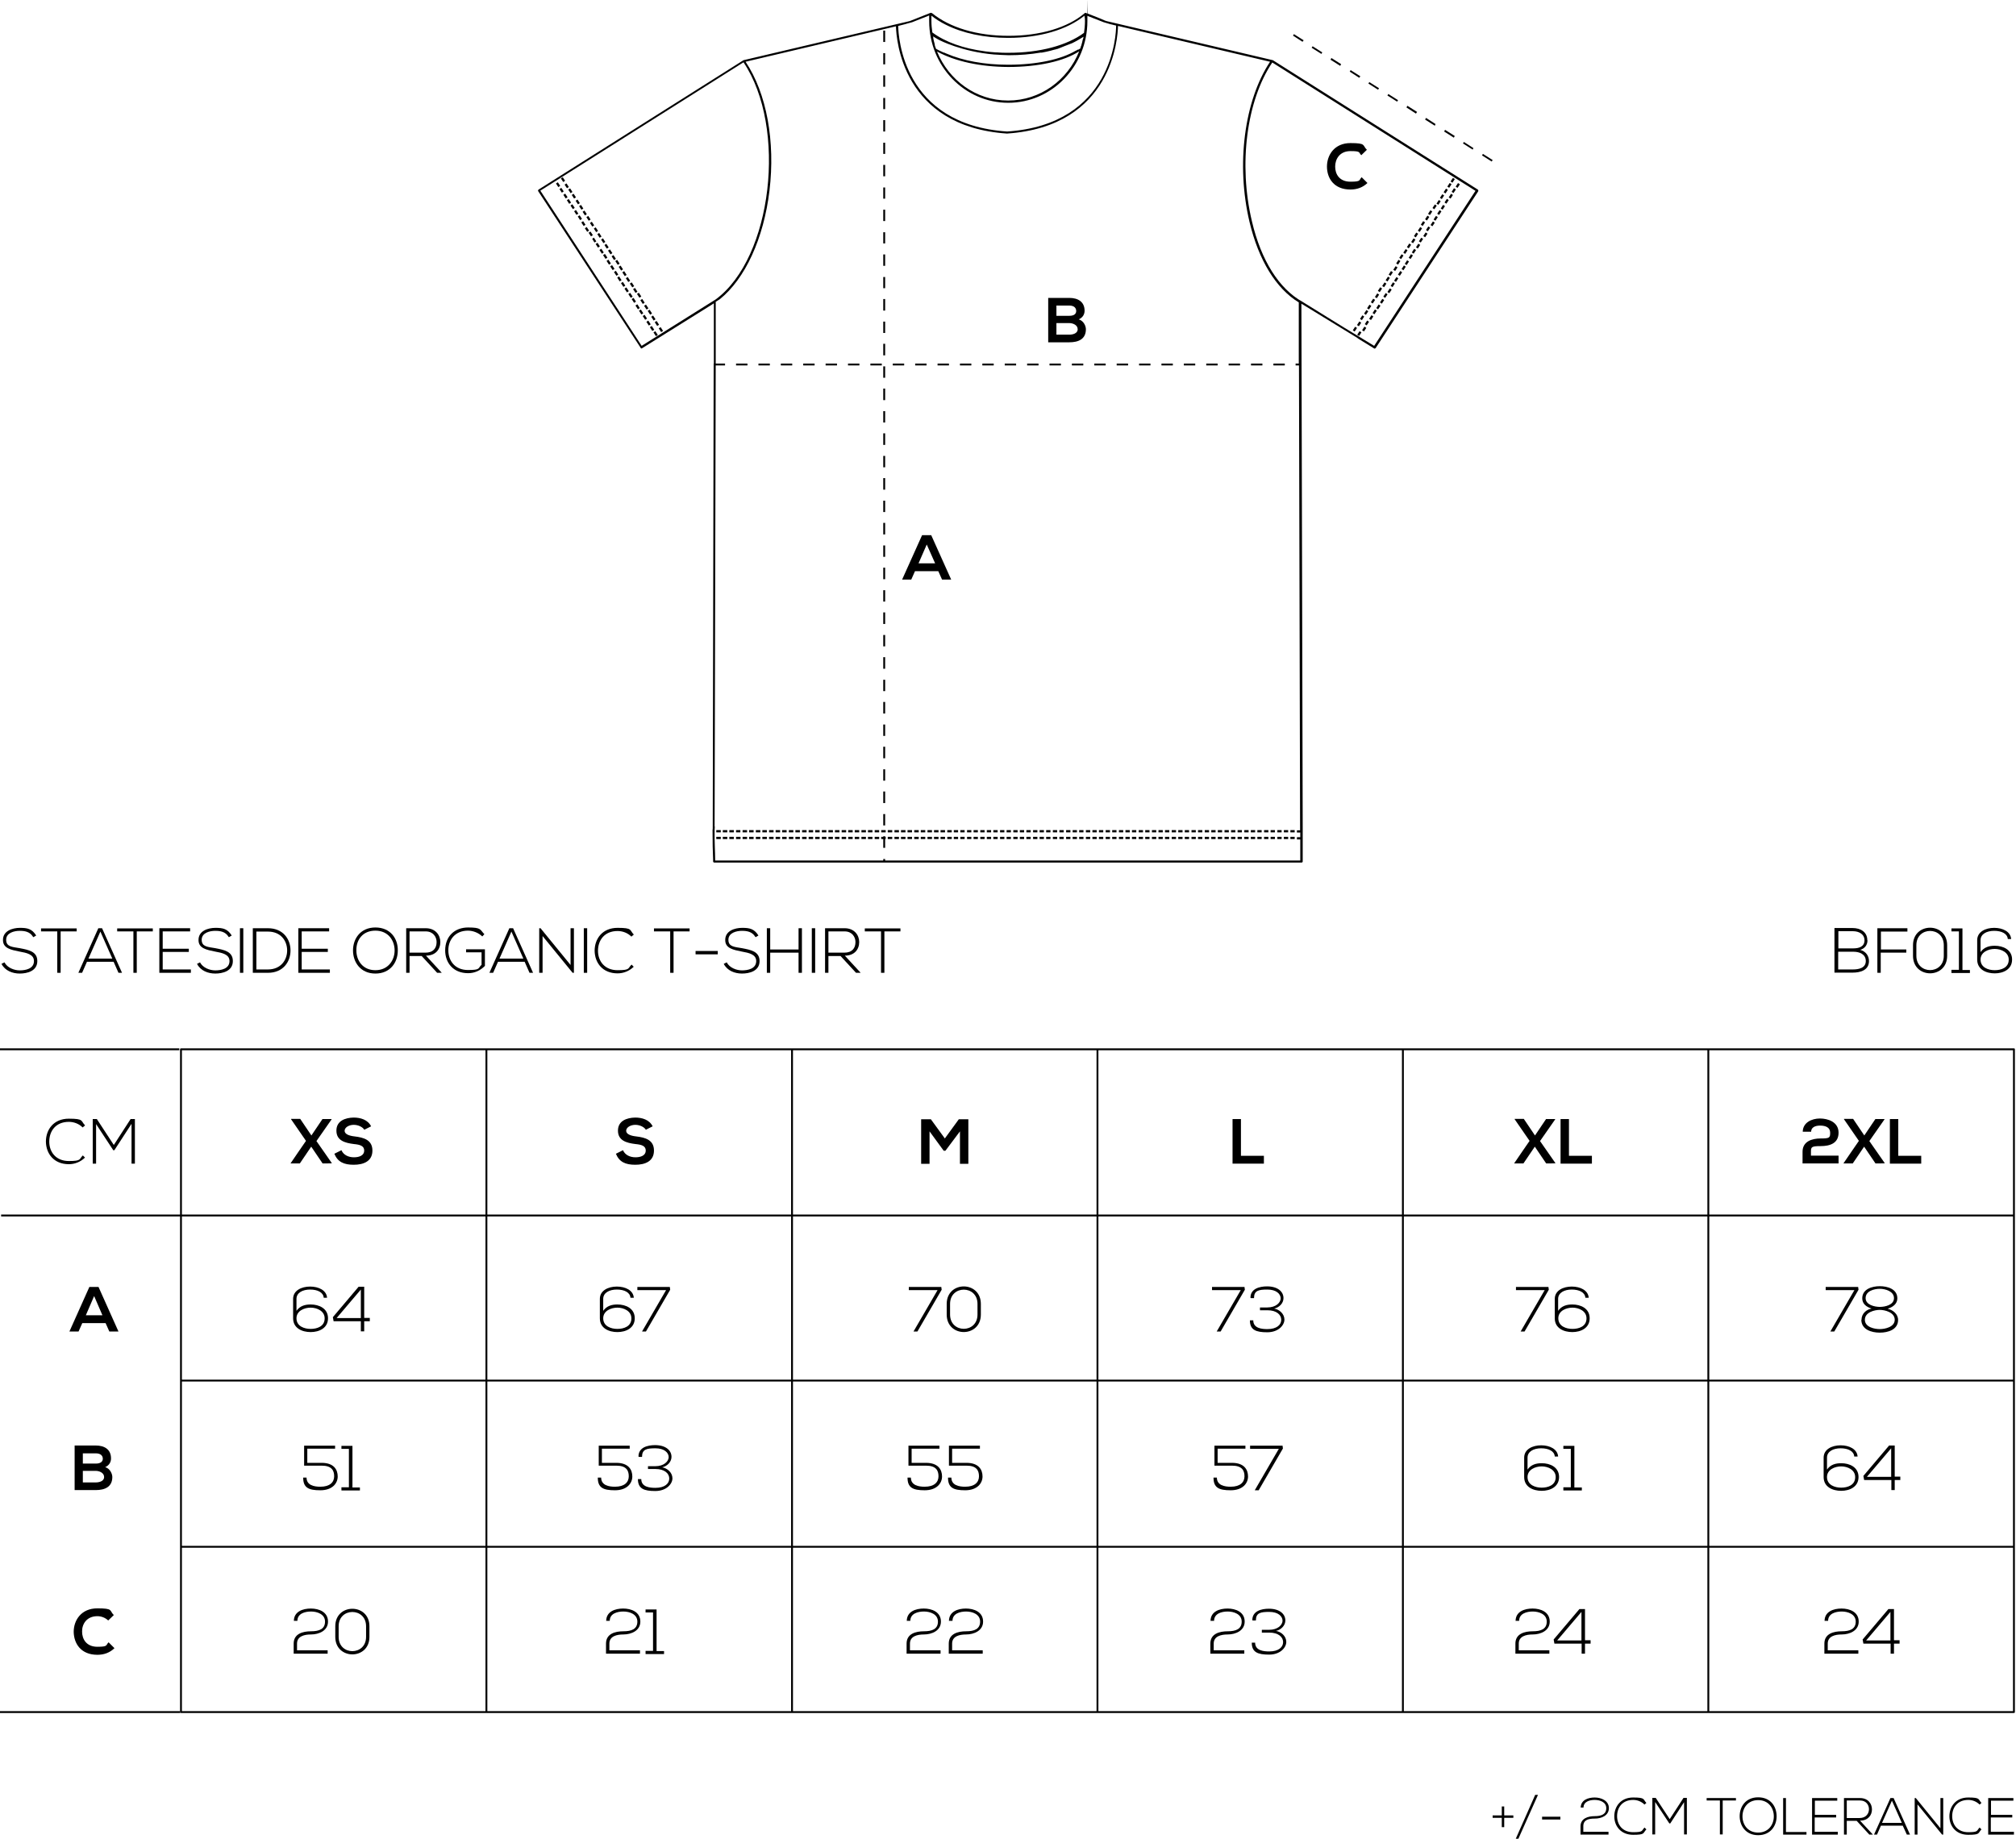 <svg viewBox="0 0 1080.5 985.7" version="1.1" xmlns="http://www.w3.org/2000/svg" id="Layer_1">
  
  <path d="M483.5,310.7h4.9l2-4.5h12.5l2,4.5h4.9l-10.7-23.8h-4.9l-10.7,23.8h0ZM501.2,302h-8.9l4.4-10.1,4.5,10.1Z"></path>
  <path d="M582,176.5c0-1.5-1-4.4-3.8-5.3,2.2-1,3.1-2.8,3.1-4.6,0-4.8-3.5-6.9-8.2-6.9h-11.3v23.8h11.3c4.9,0,8.9-1.7,8.9-7ZM566.2,163.8h6.9c2.8,0,3.7,1.5,3.7,2.9s-.9,2.6-3.7,2.6h-6.9v-5.5ZM566.2,173.2h6.9c1.9,0,4.5,1,4.5,3.3s-2.7,2.9-4.5,2.9h-6.9v-6.2Z"></path>
  <path d="M343.3,186.5c.2.3.5.4.8.2l37.6-23.5.9-.6v32.3h-.1v1h0l-.5,247.8c0,.4,0,.9-.1,1.3,0,6.1.1,12,.3,15.6v1.2c0,.3.3.6.6.6h314.8c.3,0,.6-.2.6-.6v-18.6l-.7-280.4,2.8,1.7,27.1,16.6.8.6,8.3,5.1c.3.2.6,0,.8-.2l55-84.1v-.4c0-.3-.2-.4-.3-.5h0l-109.9-69.4h-.2l-88.9-20.9-1.1-.4-2.3-1-.5-.2-6.3-2.5c0-13.9,0-3.9-.2,0l-.7-.3h-.3l-.3.2c-9,7.7-23.8,12.1-40.6,12.1h-.2c-16.9,0-31.4-4.4-40.9-12.1l-.4-.2h-.5l-11.1,4.4-88.8,20.9h-.2l-109.9,69.4c-.1,0-.2.2-.3.4s0,.3,0,.4l55,84.1h0ZM681.9,33.5l108.9,68.8-54.3,83.1h0l-11-6.7-1-.6c0,.1-26.4-16.3-26.4-16.3-12.5-6.9-22.2-22.2-27.1-43.1-7.3-30.6-2.9-64.7,10.9-85.2h0ZM582.4,8.4h0ZM499.2,8.4c2.3,1.8,4.9,3.5,7.8,4.9,9,4.5,20.5,7,33.2,7h.2c16.7,0,31.5-4.3,40.8-11.9.2.8.3,1.7.3,2.8,0,2.2-.2,4.3-.5,6.4-9.1,6.8-23.8,10.7-40.4,10.7h-.3c-2,0-4,0-5.9-.2h-.6c-1.8-.1-3.6-.3-5.3-.5-.2,0-.5-.1-.7-.1-11.4-1.5-21.1-4.9-28.1-10.1-.3-2-.5-4.1-.5-6.2v-2.8h0ZM577.7,26.6h0c-.3,0-.5.3-.8.5h-.2c-8,4.8-21.1,7.6-36.2,7.6h-.3c-12.5,0-24-2.1-33-6-.4-.2-.8-.3-1.1-.5h-.2c-.2,0-.4-.2-.5-.2-1.9-.8-2.9-1.4-2.9-1.4-.3-.1-.5-.3-.8-.4-.2-.4-.3-.9-.5-1.3,0-.2-.2-.5-.2-.7v-.4c-.3-1.1-.6-2.2-.8-3.3v-.7c-.1,0-.1-.3-.1-.3.9.6,1.8,1.1,2.8,1.7.2,0,.4.2.6.3,0,0,11.9,6.2,29.1,7.7,2.6.2,5.3.3,8,.4,6.1,0,11.8-.5,17.1-1.4h.7c1.6-.3,3.1-.6,4.6-1,.8-.2,1.5-.4,2.2-.6.4,0,.8-.2,1.1-.3.5,0,.9-.3,1.3-.4.6-.2,4.6-1.9,6.6-2.6.2,0,.5-.2.7-.3.3-.2.7-.3,1-.5.7-.4,1.4-.7,2-1.1,1-.6,1.9-1.1,2.8-1.7,0,.6-.2,1.1-.4,1.6-.2.9-.4,1.9-.7,2.8,0,.3-.2.5-.3.8l-.3,1.1-1.2.7h0ZM578.4,27.5c-6.2,15.5-20.9,26.4-38.1,26.4s-31.8-10.9-38.1-26.3c9.7,5.3,23.1,8.2,38,8.3h.3c15.9,0,29.9-3.1,37.9-8.4h0ZM485.6,12.8l3.3-.9,9.1-3.6v3c0,24.2,19,43.8,42.4,43.8s42.4-19.7,42.4-43.8,0-1.9,0-2.8l8.7,3.4,3.4,1,3.3.8c0,4.4-1.6,53-58.4,56.8-56-3.7-58.3-51-58.4-56.6l4.3-1.1h-.1ZM480.2,14.1c.2,6.9,3.3,53.7,59.5,57.5,56.7-3.8,59.4-51.6,59.5-57.7l81.5,19.2c-13.8,20.8-18.3,55.1-11,85.9,4.9,20.5,14.2,35.7,26.4,43.1v32.8h-1.7v1h1.8l.6,247.3v1.9h-1.7v1.2h1.8v2.5h-1.8v1.2h1.8v11.3h-222.5v-.8h-1v.8h-90.1v-.7c0-3.5-.4-9.5-.3-15.5,0-.7.1-1.4.1-2h-.1l.6-247.2h5v-1h-5v-33.1l2.2-1.4c13.6-11,23.5-32.5,26.6-58.1,3.2-26.5-1.5-52.3-12.8-69.2l80.6-19h0ZM398.5,33.4c23.5,35,15.4,104.8-14.9,127.1l-39.7,24.9-54.3-83.2s108.9-68.8,108.9-68.8Z"></path>
  <rect transform="translate(-17.9 198.1) rotate(-33.2)" height="2.3" width="1.2" y="127.9" x="322.7"></rect>
  <rect transform="translate(-15.3 195) rotate(-33.2)" height="2.3" width="1.2" y="122" x="318.8"></rect>
  <rect transform="translate(-22 202) rotate(-33.1)" height="2.4" width="1.2" y="136.9" x="328.3"></rect>
  <rect transform="translate(-23 204.1) rotate(-33.2)" height="2.4" width="1.2" y="139.5" x="330.3"></rect>
  <rect transform="translate(-20.5 201.1) rotate(-33.2)" height="2.4" width="1.2" y="133.8" x="326.4"></rect>
  <rect transform="translate(-19.3 199) rotate(-33.1)" height="2.3" width="1.2" y="130.8" x="324.5"></rect>
  <rect transform="translate(-24.4 205.7) rotate(-33.2)" height="2.4" width="1.2" y="142.5" x="332.2"></rect>
  <rect transform="translate(-29.8 211.2) rotate(-33.1)" height="2.4" width="1.2" y="154.5" x="339.9"></rect>
  <rect transform="translate(-25.7 207.2) rotate(-33.2)" height="2.4" width="1.2" y="145.5" x="334.1"></rect>
  <rect transform="translate(-28.3 210.4) rotate(-33.2)" height="2.4" width="1.2" y="151.5" x="338.1"></rect>
  <rect transform="translate(-27.1 208.8) rotate(-33.2)" height="2.4" width="1.2" y="148.6" x="336"></rect>
  <rect transform="translate(-14.1 192.8) rotate(-33.1)" height="2.3" width="1.2" y="119" x="316.7"></rect>
  <rect transform="translate(-4.9 182.6) rotate(-33.2)" height="2.3" width="1.2" y="98.4" x="303.1"></rect>
  <rect transform="translate(-6.1 184.1) rotate(-33.2)" height="2.3" width="1.2" y="101.1" x="305.1"></rect>
  <rect transform="translate(-7.4 185.6) rotate(-33.2)" height="2.3" width="1.2" y="104" x="307"></rect>
  <rect transform="translate(-3.5 181) rotate(-33.2)" height="2.3" width="1.2" y="95.1" x="301.2"></rect>
  <rect transform="translate(-12.6 191.8) rotate(-33.2)" height="2.3" width="1.2" y="115.9" x="314.8"></rect>
  <rect transform="translate(-11.5 189.7) rotate(-33.1)" height="2.3" width="1.2" y="113" x="312.8"></rect>
  <rect transform="translate(-8.7 187.2) rotate(-33.2)" height="2.3" width="1.2" y="107.1" x="309"></rect>
  <rect transform="translate(-30.8 213.4) rotate(-33.2)" height="2.4" width="1.2" y="157.1" x="342"></rect>
  <rect transform="translate(-10 188.7) rotate(-33.2)" height="2.3" width="1.2" y="110" x="310.9"></rect>
  <rect transform="translate(-16.7 195.9) rotate(-33.1)" height="2.3" width="1.2" y="125" x="320.6"></rect>
  <rect transform="translate(-36.3 218.9) rotate(-33.1)" height="2.4" width="1.2" y="169.3" x="349.6"></rect>
  <rect transform="translate(-32.4 214.3) rotate(-33.1)" height="2.4" width="1.2" y="160.4" x="343.8"></rect>
  <rect transform="translate(-39 222.1) rotate(-33.1)" height="2.4" width="1.2" y="175.5" x="353.6"></rect>
  <rect transform="translate(-37.5 221.1) rotate(-33.2)" height="2.4" width="1.2" y="172.2" x="351.5"></rect>
  <rect transform="translate(-34.8 218) rotate(-33.2)" height="2.4" width="1.2" y="166.2" x="347.7"></rect>
  <rect transform="translate(-33.7 215.9) rotate(-33.1)" height="2.4" width="1.2" y="163.4" x="345.8"></rect>
  <rect transform="translate(-5.4 179.9) rotate(-33.2)" height="2.3" width="1.2" y="97.9" x="298.5"></rect>
  <rect transform="translate(-39.4 220.1) rotate(-33.2)" height="2.4" width="1.2" y="174.9" x="348.9"></rect>
  <rect transform="translate(-26.4 204.1) rotate(-33.1)" height="2.4" width="1.2" y="145.3" x="329.6"></rect>
  <rect transform="translate(-40.6 221.6) rotate(-33.2)" height="2.4" width="1.2" y="177.7" x="350.8"></rect>
  <rect transform="translate(-6.7 181.5) rotate(-33.2)" height="2.3" width="1.2" y="100.8" x="300.4"></rect>
  <rect transform="translate(-17 193.8) rotate(-33.2)" height="2.3" width="1.2" y="124.3" x="316"></rect>
  <rect transform="translate(-16.1 191.8) rotate(-33.1)" height="2.3" width="1.2" y="121.8" x="314"></rect>
  <rect transform="translate(-30.3 209.3) rotate(-33.2)" height="2.4" width="1.2" y="154.2" x="335.3"></rect>
  <rect transform="translate(-22.3 200.1) rotate(-33.2)" height="2.4" width="1.2" y="136.2" x="323.8"></rect>
  <rect transform="translate(-14.6 190.8) rotate(-33.2)" height="2.3" width="1.2" y="118.7" x="312.1"></rect>
  <rect transform="translate(-13.2 189.2) rotate(-33.2)" height="2.3" width="1.2" y="115.6" x="310.2"></rect>
  <rect transform="translate(-29.1 207.1) rotate(-33.1)" height="2.4" width="1.2" y="151.3" x="333.4"></rect>
  <rect transform="translate(-21.2 197.9) rotate(-33.1)" height="2.4" width="1.2" y="133.5" x="321.8"></rect>
  <polygon points="318.3 127.4 317.4 128 318.6 130 319.6 129.4 318.3 127.4"></polygon>
  <rect transform="translate(-32.7 212.3) rotate(-33.2)" height="2.4" width="1.2" y="159.8" x="339.1"></rect>
  <rect transform="translate(-19.7 196.9) rotate(-33.2)" height="2.3" width="1.2" y="130.3" x="319.8"></rect>
  <rect transform="translate(-8 183.1) rotate(-33.2)" height="2.3" width="1.2" y="103.9" x="302.4"></rect>
  <rect transform="translate(-31.5 210.9) rotate(-33.2)" height="2.4" width="1.2" y="157.1" x="337.3"></rect>
  <rect transform="translate(-10.6 186.1) rotate(-33.2)" height="2.3" width="1.2" y="109.7" x="306.3"></rect>
  <rect transform="translate(-9.3 184.6) rotate(-33.2)" height="2.3" width="1.2" y="106.8" x="304.3"></rect>
  <rect transform="translate(-35.5 215.4) rotate(-33.2)" height="2.4" width="1.2" y="166.1" x="343"></rect>
  <rect transform="translate(-27.7 206.2) rotate(-33.2)" height="2.4" width="1.2" y="148.3" x="331.4"></rect>
  <rect transform="translate(-36.7 217) rotate(-33.2)" height="2.4" width="1.2" y="168.9" x="345"></rect>
  <rect transform="translate(-11.9 187.7) rotate(-33.2)" height="2.3" width="1.2" y="112.7" x="308.2"></rect>
  <rect transform="translate(-25 203.1) rotate(-33.2)" height="2.4" width="1.2" y="142.3" x="327.6"></rect>
  <rect transform="translate(-23.8 200.9) rotate(-33.1)" height="2.4" width="1.2" y="139.4" x="325.6"></rect>
  <rect transform="translate(-34.2 214) rotate(-33.2)" height="2.4" width="1.2" y="163.2" x="341.1"></rect>
  <rect transform="translate(-38.1 218.6) rotate(-33.2)" height="2.4" width="1.2" y="172" x="347"></rect>
  <rect transform="translate(195.2 689.5) rotate(-56.9)" height="1.2" width="2.3" y="164" x="732.7"></rect>
  <rect transform="translate(245.8 693.3) rotate(-56.9)" height="1.2" width="2.3" y="119.2" x="761.5"></rect>
  <rect transform="translate(241.4 692.5) rotate(-56.8)" height="1.2" width="2.3" y="122.4" x="759.9"></rect>
  <rect transform="translate(248.3 692.9) rotate(-56.8)" height="1.2" width="2.3" y="116.3" x="763.7"></rect>
  <rect transform="translate(258.1 694.2) rotate(-56.8)" height="1.2" width="2.3" y="107.9" x="769.8"></rect>
  <rect transform="translate(255.1 693.5) rotate(-56.8)" height="1.2" width="2.3" y="110.3" x="767.7"></rect>
  <rect transform="translate(252.4 693.9) rotate(-56.9)" height="1.2" width="2.3" y="113.4" x="765.4"></rect>
  <rect transform="translate(239 693) rotate(-56.9)" height="1.2" width="2.3" y="125.3" x="757.8"></rect>
  <rect transform="translate(181.8 688.5) rotate(-56.9)" height="1.2" width="2.3" y="175.8" x="725.1"></rect>
  <rect transform="translate(201.2 689.3) rotate(-56.8)" height="1.2" width="2.3" y="158" x="736.9"></rect>
  <rect transform="translate(191.1 688.5) rotate(-56.8)" height="1.2" width="2.3" y="166.9" x="731.1"></rect>
  <rect transform="translate(198.8 689.7) rotate(-56.9)" height="1.2" width="2.3" y="160.8" x="734.7"></rect>
  <rect transform="translate(184.3 688.1) rotate(-56.8)" height="1.2" width="2.3" y="173" x="727.3"></rect>
  <rect transform="translate(188.7 688.9) rotate(-56.9)" height="1.2" width="2.3" y="169.7" x="728.9"></rect>
  <rect transform="translate(211.3 690.1) rotate(-56.8)" height="1.2" width="2.3" y="149" x="742.7"></rect>
  <rect transform="translate(221.4 690.7) rotate(-56.8)" height="1.2" width="2.3" y="140" x="748.3"></rect>
  <rect transform="translate(217.9 690.9) rotate(-56.8)" height="1.2" width="2.3" y="143.4" x="746.7"></rect>
  <rect transform="translate(225.6 691.7) rotate(-56.9)" height="1.2" width="2.3" y="137" x="750"></rect>
  <rect transform="translate(234.7 692.2) rotate(-56.8)" height="1.2" width="2.3" y="128.5" x="756.3"></rect>
  <rect transform="translate(228 691.3) rotate(-56.8)" height="1.2" width="2.3" y="134.2" x="752.1"></rect>
  <rect transform="translate(261.5 694.4) rotate(-56.8)" height="1.2" width="2.3" y="104.8" x="771.7"></rect>
  <rect transform="translate(232.3 692.4) rotate(-56.9)" height="1.2" width="2.3" y="131.3" x="754"></rect>
  <rect transform="translate(268.3 695) rotate(-56.8)" height="1.2" width="2.3" y="98.8" x="775.7"></rect>
  <rect transform="translate(271.4 695.3) rotate(-56.8)" height="1.2" width="2.3" y="96" x="777.5"></rect>
  <rect transform="translate(264.9 694.7) rotate(-56.8)" height="1.2" width="2.3" y="101.8" x="773.7"></rect>
  <rect transform="translate(207.9 689.9) rotate(-56.8)" height="1.2" width="2.3" y="152.1" x="740.8"></rect>
  <rect transform="translate(214.6 690) rotate(-56.8)" height="1.2" width="2.3" y="146" x="744.2"></rect>
  <rect transform="translate(205.6 690.1) rotate(-56.9)" height="1.2" width="2.3" y="154.7" x="738.5"></rect>
  <rect transform="translate(203.4 693) rotate(-56.8)" height="1.2" width="2.3" y="157.8" x="741.4"></rect>
  <rect transform="translate(196.6 692.6) rotate(-56.8)" height="1.2" width="2.3" y="163.9" x="737.6"></rect>
  <rect transform="translate(200 692.9) rotate(-56.8)" height="1.2" width="2.3" y="160.9" x="739.6"></rect>
  <rect transform="translate(211 694.6) rotate(-56.9)" height="1.2" width="2.3" y="152" x="745.3"></rect>
  <rect transform="translate(206.5 693.7) rotate(-56.8)" height="1.2" width="2.3" y="155.3" x="743.6"></rect>
  <rect transform="translate(180.9 691.5) rotate(-56.9)" height="1.2" width="2.3" y="178.2" x="727.4"></rect>
  <rect transform="translate(183.2 691.6) rotate(-56.8)" height="1.2" width="2.3" y="175.8" x="730"></rect>
  <rect transform="translate(213.2 694) rotate(-56.8)" height="1.2" width="2.3" y="149.2" x="747.2"></rect>
  <rect transform="translate(193.4 692.2) rotate(-56.8)" height="1.2" width="2.3" y="166.6" x="735.7"></rect>
  <rect transform="translate(186.6 691.4) rotate(-56.8)" height="1.2" width="2.3" y="172.5" x="731.5"></rect>
  <rect transform="translate(190 692) rotate(-56.8)" height="1.2" width="2.3" y="169.7" x="733.8"></rect>
  <rect transform="translate(260.5 697.6) rotate(-56.8)" height="1.2" width="2.3" y="107.3" x="774.2"></rect>
  <rect transform="translate(256.9 697.4) rotate(-56.8)" height="1.2" width="2.3" y="110.5" x="772.2"></rect>
  <rect transform="translate(253.7 697.1) rotate(-56.8)" height="1.2" width="2.3" y="113.3" x="770.3"></rect>
  <rect transform="translate(247 696.8) rotate(-56.8)" height="1.2" width="2.3" y="119.4" x="766.7"></rect>
  <rect transform="translate(250.2 696.9) rotate(-56.8)" height="1.2" width="2.3" y="116.4" x="768.4"></rect>
  <rect transform="translate(263.8 698.2) rotate(-56.8)" height="1.2" width="2.3" y="104.6" x="776.4"></rect>
  <rect transform="translate(270.3 698.8) rotate(-56.8)" height="1.2" width="2.3" y="98.8" x="780.2"></rect>
  <rect transform="translate(267 698.2) rotate(-56.8)" height="1.2" width="2.3" y="101.6" x="778"></rect>
  <rect transform="translate(244.6 696.9) rotate(-56.9)" height="1.2" width="2.3" y="122.1" x="764.3"></rect>
  <rect transform="translate(231.1 696) rotate(-56.9)" height="1.2" width="2.3" y="134.1" x="756.7"></rect>
  <rect transform="translate(224.3 695.6) rotate(-56.9)" height="1.2" width="2.3" y="140.2" x="752.9"></rect>
  <rect transform="translate(227.1 694.9) rotate(-56.8)" height="1.2" width="2.3" y="136.9" x="754.9"></rect>
  <rect transform="translate(220.2 694.5) rotate(-56.8)" height="1.2" width="2.3" y="143" x="751.2"></rect>
  <rect transform="translate(217.8 695.1) rotate(-56.9)" height="1.2" width="2.3" y="146" x="749.2"></rect>
  <rect transform="translate(233.5 695.7) rotate(-56.8)" height="1.2" width="2.3" y="131.3" x="758.9"></rect>
  <rect transform="translate(240.3 696.2) rotate(-56.8)" height="1.2" width="2.3" y="125.3" x="762.8"></rect>
  <rect transform="translate(237.9 696.4) rotate(-56.9)" height="1.2" width="2.3" y="128.1" x="760.4"></rect>
  <rect height="1.2" width="2.4" y="445" x="472.3"></rect>
  <rect height="1.2" width="2.3" y="445" x="518.3"></rect>
  <rect height="1.2" width="2.4" y="445" x="479.4"></rect>
  <rect height="1.2" width="2.3" y="445" x="521.8"></rect>
  <rect height="1.2" width="2.4" y="445" x="475.8"></rect>
  <rect height="1.2" width="2.3" y="445" x="525.4"></rect>
  <rect height="1.2" width="2.4" y="445" x="465.2"></rect>
  <rect height="1.2" width="2.4" y="445" x="458.1"></rect>
  <rect height="1.2" width="2.4" y="445" x="468.8"></rect>
  <rect height="1.2" width="2.4" y="445" x="482.9"></rect>
  <rect height="1.2" width="2.4" y="445" x="507.7"></rect>
  <rect height="1.2" width="2.4" y="445" x="500.6"></rect>
  <rect height="1.2" width="2.4" y="445" x="504.1"></rect>
  <rect height="1.2" width="2.3" y="445" x="511.2"></rect>
  <rect height="1.2" width="2.3" y="445" x="514.7"></rect>
  <rect height="1.2" width="2.4" y="445" x="486.4"></rect>
  <rect height="1.2" width="2.4" y="445" x="497.1"></rect>
  <rect height="1.2" width="2.4" y="445" x="490"></rect>
  <rect height="1.2" width="2.4" y="445" x="493.5"></rect>
  <rect height="1.2" width="2.4" y="445" x="461.7"></rect>
  <rect height="1.2" width="2.4" y="445" x="405.1"></rect>
  <polygon points="396.8 445 395.7 445 394.5 445 394.5 446.2 396.8 446.2 396.8 445"></polygon>
  <rect height="1.2" width="2.3" y="445" x="691.6"></rect>
  <rect height="1.2" width="2.4" y="445" x="454.6"></rect>
  <rect height="1.2" width="2.4" y="445" x="408.6"></rect>
  <rect height="1.2" width="2.4" y="445" x="398"></rect>
  <rect height="1.2" width="2.4" y="445" x="390.9"></rect>
  <rect height="1.2" width="2.3" y="445" x="684.6"></rect>
  <rect height="1.2" width="2.4" y="445" x="383.9"></rect>
  <rect height="1.2" width="2.4" y="445" x="387.4"></rect>
  <rect height="1.2" width="2.4" y="445" x="412.2"></rect>
  <rect height="1.2" width="2.4" y="445" x="444"></rect>
  <rect height="1.2" width="2.4" y="445" x="440.5"></rect>
  <rect height="1.2" width="2.4" y="445" x="447.5"></rect>
  <rect height="1.2" width="2.4" y="445" x="436.9"></rect>
  <rect height="1.2" width="2.4" y="445" x="419.2"></rect>
  <rect height="1.2" width="2.4" y="445" x="451.1"></rect>
  <rect height="1.2" width="2.4" y="445" x="433.4"></rect>
  <rect height="1.2" width="2.4" y="445" x="426.3"></rect>
  <rect height="1.2" width="2.4" y="445" x="422.8"></rect>
  <rect height="1.2" width="2.4" y="445" x="429.9"></rect>
  <rect height="1.2" width="2.4" y="445" x="415.7"></rect>
  <rect height="1.2" width="2.3" y="445" x="649.2"></rect>
  <rect height="1.2" width="2.3" y="445" x="631.5"></rect>
  <rect height="1.2" width="2.3" y="445" x="638.6"></rect>
  <rect height="1.2" width="2.3" y="445" x="642.1"></rect>
  <rect height="1.2" width="2.3" y="445" x="645.7"></rect>
  <rect height="1.2" width="2.3" y="445" x="635"></rect>
  <rect height="1.2" width="2.3" y="445" x="613.8"></rect>
  <rect height="1.2" width="2.3" y="445" x="628"></rect>
  <rect height="1.2" width="2.3" y="445" x="617.4"></rect>
  <rect height="1.2" width="2.3" y="445" x="620.9"></rect>
  <rect height="1.2" width="2.3" y="445" x="624.4"></rect>
  <rect height="1.2" width="2.3" y="445" x="656.3"></rect>
  <rect height="1.2" width="2.3" y="445" x="673.9"></rect>
  <rect height="1.2" width="2.3" y="445" x="677.5"></rect>
  <polygon points="688.1 446.2 690.4 446.2 690.4 445 689.3 445 688.1 445 688.1 446.2"></polygon>
  <rect height="1.2" width="2.3" y="445" x="681"></rect>
  <rect height="1.2" width="2.3" y="445" x="652.7"></rect>
  <rect height="1.2" width="2.3" y="445" x="670.4"></rect>
  <rect height="1.2" width="2.3" y="445" x="659.8"></rect>
  <rect height="1.2" width="2.3" y="445" x="610.3"></rect>
  <rect height="1.2" width="2.3" y="445" x="666.9"></rect>
  <rect height="1.2" width="2.3" y="445" x="663.3"></rect>
  <rect height="1.2" width="2.3" y="445" x="543.1"></rect>
  <rect height="1.2" width="2.3" y="445" x="557.2"></rect>
  <rect height="1.2" width="2.3" y="445" x="550.1"></rect>
  <rect height="1.2" width="2.3" y="445" x="553.7"></rect>
  <rect height="1.2" width="2.3" y="445" x="606.7"></rect>
  <rect height="1.2" width="2.3" y="445" x="560.7"></rect>
  <rect height="1.2" width="2.3" y="445" x="528.9"></rect>
  <rect height="1.2" width="2.3" y="445" x="546.6"></rect>
  <rect height="1.2" width="2.3" y="445" x="532.4"></rect>
  <rect height="1.2" width="2.3" y="445" x="536"></rect>
  <rect height="1.2" width="2.3" y="445" x="539.5"></rect>
  <rect height="1.2" width="2.3" y="445" x="567.8"></rect>
  <rect height="1.2" width="2.3" y="445" x="564.3"></rect>
  <rect height="1.2" width="2.3" y="445" x="596.1"></rect>
  <rect height="1.2" width="2.3" y="445" x="571.4"></rect>
  <rect height="1.2" width="2.3" y="445" x="589"></rect>
  <rect height="1.2" width="2.3" y="445" x="599.7"></rect>
  <rect height="1.2" width="2.3" y="445" x="603.2"></rect>
  <rect height="1.2" width="2.3" y="445" x="592.6"></rect>
  <rect height="1.2" width="2.3" y="445" x="578.4"></rect>
  <rect height="1.2" width="2.3" y="445" x="585.5"></rect>
  <rect height="1.2" width="2.3" y="445" x="574.9"></rect>
  <rect height="1.2" width="2.3" y="445" x="582"></rect>
  <rect height="1.2" width="2.4" y="445" x="401.5"></rect>
  <rect height="1.2" width="2.3" y="448.6" x="536"></rect>
  <rect height="1.2" width="2.4" y="448.6" x="490"></rect>
  <rect height="1.2" width="2.3" y="448.6" x="688.1"></rect>
  <rect height="1.2" width="2.3" y="448.6" x="539.5"></rect>
  <rect height="1.2" width="2.4" y="448.6" x="475.8"></rect>
  <rect height="1.2" width="2.4" y="448.6" x="493.5"></rect>
  <rect height="1.2" width="2.4" y="448.6" x="486.4"></rect>
  <rect height="1.2" width="2.3" y="448.6" x="564.3"></rect>
  <rect height="1.2" width="2.3" y="448.6" x="543.1"></rect>
  <rect height="1.2" width="2.4" y="448.6" x="482.9"></rect>
  <rect height="1.2" width="2.4" y="448.6" x="479.4"></rect>
  <rect height="1.2" width="2.3" y="448.6" x="557.2"></rect>
  <rect height="1.2" width="2.4" y="448.6" x="465.2"></rect>
  <rect height="1.2" width="2.4" y="448.6" x="461.7"></rect>
  <rect height="1.2" width="2.3" y="448.6" x="546.6"></rect>
  <rect height="1.2" width="2.3" y="448.6" x="560.7"></rect>
  <rect height="1.2" width="2.4" y="448.6" x="458.1"></rect>
  <rect height="1.2" width="2.3" y="448.6" x="553.7"></rect>
  <rect height="1.2" width="2.3" y="448.6" x="550.1"></rect>
  <rect height="1.2" width="2.4" y="448.6" x="468.8"></rect>
  <rect height="1.2" width="2.3" y="448.6" x="684.6"></rect>
  <rect height="1.2" width="2.3" y="448.6" x="642.1"></rect>
  <rect height="1.2" width="2.3" y="448.6" x="666.9"></rect>
  <rect height="1.2" width="2.3" y="448.6" x="638.6"></rect>
  <rect height="1.2" width="2.3" y="448.6" x="525.4"></rect>
  <rect height="1.2" width="2.3" y="448.6" x="645.7"></rect>
  <rect height="1.2" width="2.3" y="448.6" x="652.7"></rect>
  <rect height="1.2" width="2.3" y="448.6" x="521.8"></rect>
  <rect height="1.2" width="2.3" y="448.6" x="659.8"></rect>
  <rect height="1.2" width="2.3" y="448.6" x="649.2"></rect>
  <rect height="1.2" width="2.3" y="448.6" x="663.3"></rect>
  <rect height="1.2" width="2.3" y="448.6" x="691.6"></rect>
  <rect height="1.2" width="2.4" y="448.6" x="504.1"></rect>
  <rect height="1.2" width="2.3" y="448.6" x="528.9"></rect>
  <rect height="1.2" width="2.4" y="448.6" x="500.6"></rect>
  <rect height="1.2" width="2.3" y="448.6" x="532.4"></rect>
  <rect height="1.2" width="2.4" y="448.6" x="507.7"></rect>
  <rect height="1.2" width="2.3" y="448.6" x="518.3"></rect>
  <rect height="1.2" width="2.3" y="448.6" x="511.2"></rect>
  <rect height="1.2" width="2.3" y="448.6" x="656.3"></rect>
  <rect height="1.2" width="2.4" y="448.6" x="497.1"></rect>
  <rect height="1.2" width="2.3" y="448.6" x="514.7"></rect>
  <rect height="1.2" width="2.3" y="448.6" x="635"></rect>
  <rect height="1.2" width="2.3" y="448.6" x="628"></rect>
  <rect height="1.2" width="2.3" y="448.6" x="624.4"></rect>
  <rect height="1.2" width="2.4" y="448.6" x="429.9"></rect>
  <rect height="1.2" width="2.3" y="448.6" x="631.5"></rect>
  <rect height="1.2" width="2.4" y="448.6" x="426.3"></rect>
  <rect height="1.2" width="2.3" y="448.6" x="610.3"></rect>
  <rect height="1.2" width="2.3" y="448.6" x="620.9"></rect>
  <rect height="1.2" width="2.4" y="448.6" x="422.8"></rect>
  <rect height="1.2" width="2.3" y="448.6" x="606.7"></rect>
  <rect height="1.2" width="2.3" y="448.6" x="613.8"></rect>
  <rect height="1.2" width="2.4" y="448.6" x="394.5"></rect>
  <rect height="1.2" width="2.3" y="448.6" x="617.4"></rect>
  <rect height="1.2" width="2.4" y="448.6" x="390.9"></rect>
  <rect height="1.2" width="2.4" y="448.6" x="419.2"></rect>
  <rect height="1.2" width="2.4" y="448.6" x="398"></rect>
  <rect height="1.2" width="2.4" y="448.6" x="401.5"></rect>
  <rect height="1.2" width="2.4" y="448.6" x="408.6"></rect>
  <rect height="1.2" width="2.4" y="448.6" x="405.1"></rect>
  <rect height="1.2" width="2.4" y="448.6" x="383.9"></rect>
  <rect height="1.2" width="2.4" y="448.6" x="415.7"></rect>
  <rect height="1.2" width="2.4" y="448.6" x="412.2"></rect>
  <rect height="1.2" width="2.4" y="448.6" x="387.4"></rect>
  <rect height="1.2" width="2.4" y="448.6" x="444"></rect>
  <rect height="1.2" width="2.4" y="448.6" x="440.5"></rect>
  <rect height="1.2" width="2.3" y="448.6" x="582"></rect>
  <rect height="1.2" width="2.3" y="448.6" x="578.4"></rect>
  <rect height="1.2" width="2.4" y="448.6" x="454.6"></rect>
  <rect height="1.2" width="2.4" y="448.6" x="436.9"></rect>
  <rect height="1.2" width="2.3" y="448.6" x="585.5"></rect>
  <rect height="1.2" width="2.3" y="448.6" x="567.8"></rect>
  <rect height="1.2" width="2.4" y="448.6" x="433.4"></rect>
  <rect height="1.2" width="2.3" y="448.6" x="574.9"></rect>
  <rect height="1.2" width="2.4" y="448.6" x="451.1"></rect>
  <rect height="1.2" width="2.4" y="448.6" x="447.5"></rect>
  <rect height="1.2" width="2.3" y="448.6" x="571.4"></rect>
  <rect height="1.2" width="2.3" y="448.6" x="596.1"></rect>
  <rect height="1.2" width="2.3" y="448.6" x="599.7"></rect>
  <rect height="1.2" width="2.3" y="448.6" x="677.5"></rect>
  <rect height="1.2" width="2.3" y="448.6" x="673.9"></rect>
  <rect height="1.2" width="2.3" y="448.6" x="681"></rect>
  <rect height="1.2" width="2.3" y="448.6" x="603.2"></rect>
  <rect height="1.2" width="2.3" y="448.6" x="670.4"></rect>
  <rect height="1.2" width="2.3" y="448.6" x="592.6"></rect>
  <rect height="1.2" width="2.3" y="448.6" x="589"></rect>
  <rect height="6.1" width="1" y="172.4" x="473.4"></rect>
  <rect height="6.1" width="1" y="220.4" x="473.4"></rect>
  <rect height="6.2" width="1" y="208.3" x="473.4"></rect>
  <rect height="6.2" width="1" y="184.3" x="473.4"></rect>
  <rect height="6.1" width="1" y="196.4" x="473.4"></rect>
  <rect height="6.2" width="1" y="160.3" x="473.4"></rect>
  <rect height="6.2" width="1" y="232.3" x="473.4"></rect>
  <rect height="6.1" width="1" y="16.4" x="473.4"></rect>
  <rect height="6" width="1" y="148.5" x="473.4"></rect>
  <rect height="6.1" width="1" y="136.4" x="473.4"></rect>
  <rect height="6.1" width="1" y="112.4" x="473.4"></rect>
  <rect height="6" width="1" y="28.5" x="473.4"></rect>
  <rect height="6" width="1" y="100.5" x="473.4"></rect>
  <rect height="6.1" width="1" y="64.4" x="473.4"></rect>
  <rect height="6.1" width="1" y="40.4" x="473.4"></rect>
  <rect height="6" width="1" y="124.5" x="473.4"></rect>
  <rect height="6.1" width="1" y="88.4" x="473.4"></rect>
  <rect height="6" width="1" y="52.5" x="473.4"></rect>
  <rect height="6.1" width="1" y="436.4" x="473.4"></rect>
  <rect height="6.2" width="1" y="376.3" x="473.4"></rect>
  <rect height="6.1" width="1" y="364.4" x="473.4"></rect>
  <rect height="6.1" width="1" y="388.4" x="473.4"></rect>
  <rect height="6.1" width="1" y="340.4" x="473.4"></rect>
  <rect height="6.2" width="1" y="352.3" x="473.4"></rect>
  <rect height="6" width="1" y="76.5" x="473.4"></rect>
  <rect height="6.2" width="1" y="328.3" x="473.4"></rect>
  <rect height="6.2" width="1" y="424.3" x="473.4"></rect>
  <rect height="6.2" width="1" y="400.3" x="473.4"></rect>
  <rect height="6.1" width="1" y="412.4" x="473.4"></rect>
  <rect height="6.1" width="1" y="268.4" x="473.4"></rect>
  <rect height="6.2" width="1" y="280.3" x="473.4"></rect>
  <rect height="6.1" width="1" y="244.4" x="473.4"></rect>
  <rect height="6.1" width="1" y="292.4" x="473.4"></rect>
  <rect height="6.2" width="1" y="256.3" x="473.4"></rect>
  <polygon points="474.4 448.3 473.4 448.3 473.4 448.6 472.3 448.6 472.3 449.8 473.4 449.8 473.4 454.5 474.4 454.5 474.4 449.8 474.7 449.8 474.7 448.6 474.4 448.6 474.4 448.3"></polygon>
  <rect height="6.2" width="1" y="304.3" x="473.4"></rect>
  <rect height="6.1" width="1" y="316.4" x="473.4"></rect>
  <rect height="1" width="6.1" y="194.9" x="442.5"></rect>
  <rect height="1" width="6.1" y="194.9" x="430.5"></rect>
  <rect height="1" width="6.1" y="194.9" x="454.5"></rect>
  <rect height="1" width="6.1" y="194.9" x="466.5"></rect>
  <rect height="1" width="6.1" y="194.9" x="550.5"></rect>
  <rect height="1" width="6.1" y="194.9" x="526.5"></rect>
  <rect height="1" width="6.1" y="194.9" x="610.5"></rect>
  <rect height="1" width="6.1" y="194.9" x="418.5"></rect>
  <rect height="1" width="6.1" y="194.9" x="586.5"></rect>
  <rect height="1" width="6.1" y="194.9" x="538.5"></rect>
  <rect height="1" width="6.1" y="194.9" x="478.5"></rect>
  <rect height="1" width="6.1" y="194.9" x="514.5"></rect>
  <rect height="1" width="6.1" y="194.9" x="490.5"></rect>
  <rect height="1" width="6.1" y="194.9" x="502.5"></rect>
  <rect height="1" width="6.1" y="194.9" x="598.5"></rect>
  <rect height="1" width="6.1" y="194.9" x="562.5"></rect>
  <rect height="1" width="6.1" y="194.9" x="622.5"></rect>
  <rect height="1" width="6.1" y="194.9" x="394.5"></rect>
  <rect height="1" width="6.1" y="194.9" x="670.5"></rect>
  <rect height="1" width="6.1" y="194.9" x="682.5"></rect>
  <rect height="1" width="6.1" y="194.9" x="406.5"></rect>
  <rect height="1" width="6.1" y="194.9" x="646.5"></rect>
  <rect height="1" width="6.1" y="194.9" x="574.5"></rect>
  <rect height="1" width="6.1" y="194.9" x="634.5"></rect>
  <rect height="1" width="6.1" y="194.9" x="658.5"></rect>
  <polygon points="758.9 60.9 759.5 60 754.3 56.7 753.8 57.6 758.9 60.9 758.9 60.9"></polygon>
  <polygon points="769 67.4 769 67.4 769 67.4 769 67.4"></polygon>
  <polygon points="789.3 80.2 789.3 80.2 789.3 80.2 789.3 80.2"></polygon>
  <polygon points="769.4 66.5 764.3 63.2 763.8 64.1 769 67.4 769.4 66.5"></polygon>
  <polygon points="749.3 53.7 744.1 50.4 743.6 51.2 748.8 54.5 749.3 53.7"></polygon>
  <polygon points="739.1 47.3 733.9 44 733.4 44.8 738.6 48.1 739.1 47.3"></polygon>
  <polygon points="728.5 41.7 729.1 40.9 723.9 37.6 723.4 38.4 728.5 41.7 728.5 41.7"></polygon>
  <polygon points="779.7 72.9 774.5 69.6 774 70.5 779.2 73.8 779.7 72.9"></polygon>
  <polygon points="708.7 28.1 703.5 24.8 703 25.6 708.2 28.9 708.7 28.1"></polygon>
  <polygon points="698.1 22.4 698.7 21.6 693.5 18.3 693 19.1 698.1 22.4 698.1 22.4"></polygon>
  <polygon points="789.7 79.4 784.6 76.1 784.1 76.9 789.3 80.2 789.7 79.4"></polygon>
  <polygon points="800 85.8 794.8 82.5 794.3 83.3 799.5 86.6 800 85.8"></polygon>
  <polygon points="718.8 34.4 713.6 31.1 713.1 32 718.3 35.3 718.8 34.4"></polygon>
  <path d="M723.8,101.6c3.5,0,6.6-1.1,9.1-3.5l-3.1-3.1c-1.6,1.5,0,2.4-6,2.4s-8.2-4.1-8.2-8.1,2.4-8.3,8.2-8.3,4.2.7,5.8,2.2l3-2.9c-2.5-2.4-.2-3.6-8.8-3.6s-12.6,6.4-12.6,12.6,3.7,12.3,12.6,12.3Z"></path>
  <polygon points="806.2 968.4 804.9 968.4 804.9 973.2 800 973.2 800 974.5 804.9 974.5 804.9 979.5 806.2 979.5 806.2 974.5 811.1 974.5 811.1 973.2 806.2 973.2 806.2 968.4"></polygon>
  <line fill="none" y2="985.7" x2="812.3" y1="985.7" x1="812.4"></line>
  <polygon points="812.4 985.7 813.8 985.7 824.3 962.2 822.8 962.2 812.4 985.7"></polygon>
  <rect height="1.5" width="9.8" y="973.9" x="826.5"></rect>
  <path d="M847.2,969.1h0c0,0,0,0,0,0Z"></path>
  <path d="M854.8,974.9c3.5,0,7.5-1.6,7.5-5.6s-4.1-5.7-7.6-5.7-7.4,1.3-7.5,5.4h1.5c0-3.2,3.3-4.1,6-4.1s6.2,1.1,6.2,4.4-2.6,4.3-6.2,4.3-7.6,1.2-7.6,5.5v4.4h15v-1.5h-13.5v-3c0-3.4,2.7-4.1,6.2-4.1h0Z"></path>
  <polygon points="882.4 980.7 882.4 980.7 882.4 980.7 882.4 980.7"></polygon>
  <path d="M875.3,964.9c2.2,0,4.4.8,6.1,2.5l1-.9c-1.9-1.9-.4-2.9-7.1-2.9s-10.1,4.9-10.1,10.1,3.5,9.9,10.1,9.9,5.1-.9,7.1-2.9l-1-1c-1.7,1.7-.5,2.5-6.1,2.5s-8.6-3.9-8.6-8.6,2.9-8.7,8.6-8.7h0Z"></path>
  <polygon points="894.9 975.2 887.4 963.8 885.6 963.8 885.6 983.4 887.1 983.4 887.1 966 894.7 977.5 895.2 977.5 902.6 966.1 902.6 983.4 904.1 983.4 904.1 963.8 902.3 963.8 894.9 975.2"></polygon>
  <polygon points="914.7 965.2 921.8 965.2 921.8 965.2 921.8 983.4 923.3 983.4 923.3 965.2 930.4 965.2 930.4 963.9 914.7 963.9 914.7 965.2"></polygon>
  <path d="M942.3,963.5c-6.6,0-9.9,4.9-9.9,10.1s3.3,10.2,9.9,10.2,9.9-5,9.9-10.1h0c0-5.4-3.3-10.2-9.9-10.2ZM942.3,982.4c-5.6,0-8.4-4.3-8.4-8.7s2.8-8.7,8.4-8.7,8.4,4.3,8.4,8.7-2.8,8.7-8.4,8.7Z"></path>
  <line fill="none" y2="963.9" x2="957.2" y1="963.9" x1="957.2"></line>
  <polygon points="957.2 963.9 955.7 963.9 955.7 983.5 968.2 983.5 968.2 982.1 957.2 982.1 957.2 963.9"></polygon>
  <polygon points="972.6 974.3 984.1 974.3 984.1 972.9 972.7 972.9 972.7 965.3 984.7 965.3 984.7 963.9 971.2 963.9 971.2 983.5 985 983.5 985 982 972.6 982 972.6 974.3"></polygon>
  <line fill="none" y2="983.5" x2="1003.8" y1="983.5" x1="1003.9"></line>
  <path d="M1003.3,970c0-3.1-2.1-6.1-6.4-6.1h-8.6v19.6h1.5v-7.4h5.3l6.8,7.4h1.9l-6.9-7.5c4.3,0,6.4-2.9,6.4-6ZM989.8,974.6h0v-9.4h7.1c3.3,0,4.8,2.4,4.8,4.7s-1.6,4.7-5,4.7h-6.9,0Z"></path>
  <path d="M1013.2,963.9l-8.8,19.6h1.6l2.1-4.8h11.7l2.2,4.8h1.7l-8.8-19.6h-1.7ZM1008.7,977.2l5.3-11.9,5.3,11.9h-10.6Z"></path>
  <polygon points="1040 980.1 1026.8 963.9 1026.2 963.9 1026.2 983.5 1027.7 983.5 1027.7 967.3 1040.9 983.5 1041.5 983.5 1041.5 963.9 1040 963.9 1040 980.1"></polygon>
  <polygon points="1062 980.7 1062 980.7 1062 980.7 1062 980.7"></polygon>
  <path d="M1054.9,964.9c2.2,0,4.4.8,6.1,2.5l1-.9c-1.9-1.9-.4-2.9-7.1-2.9s-10.1,4.9-10.1,10.1,3.5,9.9,10.1,9.9,5.1-.9,7.1-2.9l-1-1c-1.7,1.7-.5,2.5-6.1,2.5s-8.6-3.9-8.6-8.6,2.9-8.7,8.6-8.7h0Z"></path>
  <polygon points="1067 974.3 1078.5 974.3 1078.5 972.9 1067.1 972.9 1067.1 965.3 1079.1 965.3 1079.1 963.9 1065.6 963.9 1065.6 983.5 1079.4 983.5 1079.4 982 1067 982 1067 974.3"></polygon>
  <g>
    <g>
      <path d="M56.6,709.3h-12.5l-2,4.5h-4.9l10.7-23.9h4.9l10.7,23.9h-4.9l-2-4.5ZM50.4,694.9l-4.4,10.2h8.9l-4.4-10.2Z"></path>
    </g>
  </g>
  <g>
    <path d="M158.9,702.7c1.9-2.7,4.7-3.4,7.6-3.4,4.5,0,9.3,2.1,9.3,7.4s-4.8,7.4-9.3,7.4-9.4-2-9.4-7.4v-10.4c0-4.5,4.5-6.6,9.1-6.6s8.8,2,9.1,6h-1.8c-.2-2.9-3.3-4.4-7.3-4.4s-7.3,1.7-7.3,5v6.5ZM174,706.7c0-3.9-4.1-5.7-7.5-5.7s-7.6,1.7-7.6,5.7c0,4.3,4.2,5.7,7.6,5.7s7.5-1.3,7.5-5.6Z"></path>
    <path d="M195.2,689.9v16.6h3v1.8h-3v5.4h-1.8v-5.4h-14.6l-.4-2.2,13.8-16.3h3ZM193.4,691.3l-13,15.3h13v-15.3Z"></path>
  </g>
  <g>
    <path d="M323.3,702.7c1.9-2.7,4.7-3.4,7.6-3.4,4.5,0,9.3,2.1,9.3,7.4s-4.8,7.4-9.3,7.4-9.4-2-9.4-7.4v-10.4c0-4.5,4.5-6.6,9.1-6.6s8.8,2,9.1,6h-1.8c-.2-2.9-3.3-4.4-7.3-4.4s-7.3,1.7-7.3,5v6.5ZM338.4,706.7c0-3.9-4.1-5.7-7.5-5.7s-7.6,1.7-7.6,5.7c0,4.3,4.2,5.7,7.6,5.7s7.5-1.3,7.5-5.6Z"></path>
    <path d="M357.1,691.6h-15.5v-1.7h17.4l.2,1.5-13,22.4h-2.1l12.9-22.2Z"></path>
  </g>
  <g>
    <path d="M502.6,691.6h-15.5v-1.7h17.4l.2,1.5-13,22.4h-2.1l12.9-22.2Z"></path>
    <path d="M507.4,699c0-12.5,18.3-12.5,18.3,0v5.7c0,12.5-18.3,12.5-18.3,0v-5.7ZM509.2,704.7c0,10.2,14.7,10.2,14.7,0v-5.7c0-10.2-14.7-10.2-14.7,0v5.7Z"></path>
  </g>
  <g>
    <path d="M828,691.6h-15.5v-1.7h17.4l.2,1.5-13,22.4h-2.1l12.9-22.2Z"></path>
    <path d="M835.1,702.7c1.9-2.7,4.7-3.4,7.6-3.4,4.5,0,9.3,2.1,9.3,7.4s-4.8,7.4-9.3,7.4-9.4-2-9.4-7.4v-10.4c0-4.5,4.5-6.6,9.1-6.6s8.8,2,9.1,6h-1.8c-.2-2.9-3.3-4.4-7.3-4.4s-7.3,1.7-7.3,5v6.5ZM850.3,706.7c0-3.9-4.1-5.7-7.5-5.7s-7.6,1.7-7.6,5.7c0,4.3,4.2,5.7,7.6,5.7s7.5-1.3,7.5-5.6Z"></path>
  </g>
  <g>
    <path d="M994,691.6h-15.5v-1.7h17.4l.2,1.5-13,22.4h-2.1l12.9-22.2Z"></path>
    <path d="M997.7,707.5c0-3.3,2.6-5.5,5.4-6-2.8-.9-5-2.5-5-5.5,0-5,5.3-6.5,9.4-6.5s9.4,1.5,9.4,6.5c0,3-2.4,4.7-5.2,5.6,2.8.6,5.6,2.8,5.6,6,0,5.2-5.4,6.8-9.8,6.8s-9.8-1.6-9.9-6.8ZM999.5,707.5c0,4,5.2,5,8,5s8-1.1,8-5c0-4-5.3-5.3-8-5.3s-8,1.2-8,5.3ZM999.9,695.9c0,3.6,4.8,4.7,7.6,4.7s7.6-1,7.6-4.7-4.7-5-7.6-5-7.6,1.1-7.6,5Z"></path>
  </g>
  <g>
    <g>
      <path d="M172.8,599.9h4.9v.2l-8.1,11.6,8.3,11.9h0c0,.1-5,.1-5,.1l-6.1-9-6.1,9h-5c0-.1,8.3-12.1,8.3-12.1l-8-11.6v-.2h4.9l6,8.9,6-8.9Z"></path>
      <path d="M195.3,605.7c-.8-1.4-3.1-2.7-5.7-2.7s-4.9,1.4-4.9,3.2,2.5,2.7,5.3,3c5,.6,9.6,1.9,9.6,7.6s-4.7,7.6-10,7.6-8.6-1.5-10.4-5.9l3.8-1.9c1.1,2.6,3.8,3.8,6.7,3.8s5.5-1,5.5-3.6-2.4-3.2-5.5-3.5c-4.9-.6-9.4-1.9-9.4-7.2s4.8-6.9,9.2-7c3.7,0,7.6,1.1,9.4,4.7l-3.6,1.8Z"></path>
    </g>
  </g>
  <g>
    <g>
      <path d="M45.6,620.5c-2.4,2.4-5.6,3.6-8.7,3.6-8,0-12.2-5.6-12.3-12.1,0-6.4,4.1-12.3,12.3-12.3s6.3,1.2,8.7,3.6l-1.3,1.1c-2-2-4.7-3-7.4-3-7,0-10.5,4.9-10.5,10.6,0,5.6,3.6,10.4,10.5,10.4s5.4-1,7.5-3l1.2,1.2Z"></path>
      <path d="M70.4,602.6l-9.1,14h-.6l-9.2-14v21.2h-1.8v-23.9h2.2l9.1,13.9,9-13.9h2.3v23.9h-1.8v-21.2Z"></path>
    </g>
  </g>
  <g>
    <g>
      <path d="M346.2,605.7c-.8-1.4-3.1-2.7-5.7-2.7s-4.9,1.4-4.9,3.2,2.5,2.7,5.3,3c5,.6,9.6,1.9,9.6,7.6s-4.7,7.6-10,7.6-8.6-1.5-10.4-5.9l3.8-1.9c1.1,2.6,3.8,3.8,6.7,3.8s5.5-1,5.5-3.6-2.4-3.2-5.5-3.5c-4.9-.6-9.4-1.9-9.4-7.2s4.8-6.9,9.2-7c3.7,0,7.6,1.1,9.4,4.7l-3.6,1.8Z"></path>
    </g>
  </g>
  <g>
    <g>
      <path d="M514.5,606.5l-7.8,10.4h-.9l-7.6-10.4v17.4h-4.5v-23.9h5.2l7.5,10.3,7.5-10.3h5.1v23.9h-4.5v-17.3Z"></path>
    </g>
  </g>
  <g>
    <g>
      <path d="M828.6,599.9h4.9v.2l-8.1,11.6,8.3,11.9h0c0,.1-5,.1-5,.1l-6.1-9-6.1,9h-5c0-.1,8.3-12.1,8.3-12.1l-8-11.6v-.2h4.9l6,8.9,6-8.9Z"></path>
      <path d="M840.9,599.9v19.7h12.3v4.2h-16.8v-23.9h4.5Z"></path>
    </g>
  </g>
  <g>
    <g>
      <path d="M966.2,606.8c0-5,4.8-7.2,9.2-7.2s10,1.9,10,7.6-4.6,7.2-9.6,7.2-5.2.5-5.2,3.1v2h14.8v4.2h-19.3v-6.3c0-5.5,5-7.1,9.7-7.1s5.1-.3,5.1-3.1-2.4-3.8-5.4-3.8-4.8,1.2-4.8,3.3h-4.5Z"></path>
      <path d="M1005.1,599.9h4.9v.2l-8.1,11.6,8.3,11.9h0c0,.1-5,.1-5,.1l-6.1-9-6.1,9h-5c0-.1,8.3-12.1,8.3-12.1l-8-11.6v-.2h4.9l6,8.9,6-8.9Z"></path>
      <path d="M1017.4,599.9v19.7h12.3v4.2h-16.8v-23.9h4.5Z"></path>
    </g>
  </g>
  <g>
    <path d="M163,785.9v-10.9h16.6v1.6h-14.9v7.6h7.7c6.5,0,8.6,3.6,8.6,7.3s-2.9,7.4-9.3,7.4-9.2-1.4-9.2-6.8h1.8c0,4.2,4.2,4.9,7.4,4.9,5.1,0,7.4-2.4,7.4-5.6s-1.4-5.7-6.7-5.7h-9.4Z"></path>
    <path d="M183,797.3h4v-20.6h-4v-1.6h5.9v22.3h4v1.6h-9.9v-1.6Z"></path>
  </g>
  <g>
    <path d="M320.9,785.9v-10.9h16.6v1.6h-14.9v7.6h7.7c6.5,0,8.6,3.6,8.6,7.3s-2.9,7.4-9.3,7.4-9.2-1.4-9.2-6.8h1.8c0,4.2,4.2,4.9,7.4,4.9,5.1,0,7.4-2.4,7.4-5.6s-1.4-5.7-6.7-5.7h-9.4Z"></path>
    <path d="M342.2,780.8c0-4.9,4.9-6.1,8.9-6.1,5.7,0,8.8,2.8,8.8,6.3,0,2.7-2.3,5-5,5.6,2.9.5,5.5,2.9,5.5,5.9s-3.2,6.8-9.2,6.8-9.3-1.2-9.3-6.4h1.8c0,4.3,4.6,4.7,7.6,4.7,5,0,7.4-2.3,7.4-5s-2.5-5.1-7.4-5.1h-4v-1.5h3.9c4.7,0,7.1-2.6,7.2-4.8,0-2.5-2.4-4.8-7.1-4.8s-7.2.5-7.2,4.6h-1.7Z"></path>
  </g>
  <g>
    <path d="M486.9,785.9v-10.9h16.6v1.6h-14.9v7.6h7.7c6.5,0,8.6,3.6,8.6,7.3s-2.9,7.4-9.3,7.4-9.2-1.4-9.2-6.8h1.8c0,4.2,4.2,4.9,7.4,4.9,5.1,0,7.4-2.4,7.4-5.6s-1.4-5.7-6.7-5.7h-9.4Z"></path>
    <path d="M508.6,785.9v-10.9h16.6v1.6h-14.9v7.6h7.7c6.5,0,8.6,3.6,8.6,7.3s-2.9,7.4-9.3,7.4-9.2-1.4-9.2-6.8h1.8c0,4.2,4.2,4.9,7.4,4.9,5.1,0,7.4-2.4,7.4-5.6s-1.4-5.7-6.7-5.7h-9.4Z"></path>
  </g>
  <g>
    <path d="M818.7,787.8c1.9-2.7,4.7-3.4,7.6-3.4,4.5,0,9.3,2.1,9.3,7.4s-4.8,7.4-9.3,7.4-9.4-2-9.4-7.4v-10.4c0-4.5,4.5-6.6,9.1-6.6s8.8,2,9.1,6h-1.8c-.2-2.9-3.3-4.4-7.3-4.4s-7.3,1.7-7.3,5v6.5ZM833.8,791.8c0-3.9-4.1-5.7-7.5-5.7s-7.6,1.7-7.6,5.7c0,4.3,4.2,5.7,7.6,5.7s7.5-1.3,7.5-5.6Z"></path>
    <path d="M837.9,797.3h4v-20.6h-4v-1.6h5.9v22.3h4v1.6h-9.9v-1.6Z"></path>
  </g>
  <g>
    <path d="M979.2,787.8c1.9-2.7,4.7-3.4,7.6-3.4,4.5,0,9.3,2.1,9.3,7.4s-4.8,7.4-9.3,7.4-9.4-2-9.4-7.4v-10.4c0-4.5,4.5-6.6,9.1-6.6s8.8,2,9.1,6h-1.8c-.2-2.9-3.3-4.4-7.3-4.4s-7.3,1.7-7.3,5v6.5ZM994.3,791.8c0-3.9-4.1-5.7-7.5-5.7s-7.6,1.7-7.6,5.7c0,4.3,4.2,5.7,7.6,5.7s7.5-1.3,7.5-5.6Z"></path>
    <path d="M1015.5,775v16.6h3v1.8h-3v5.4h-1.8v-5.4h-14.6l-.4-2.2,13.8-16.3h3ZM1013.6,776.4l-13,15.3h13v-15.3Z"></path>
  </g>
  <g>
    <path d="M157.5,869c0-5.1,4.8-6.7,9.1-6.7s9.2,1.8,9.2,7c0,4.9-4.9,6.9-9.1,6.9-3.5,0-7.5.9-7.5,4.9v3.6h16.4v1.8h-18.2v-5.4c0-5.3,4.9-6.6,9.3-6.6s7.5-1.2,7.5-5.2-4.2-5.4-7.5-5.4-7.3,1.1-7.3,5h-1.8Z"></path>
    <path d="M179.7,871.8c0-12.5,18.3-12.5,18.3,0v5.7c0,12.5-18.3,12.5-18.3,0v-5.7ZM181.5,877.5c0,10.2,14.7,10.2,14.7,0v-5.7c0-10.2-14.7-10.2-14.7,0v5.7Z"></path>
  </g>
  <g>
    <path d="M324.9,869c0-5.1,4.8-6.7,9.1-6.7s9.2,1.8,9.2,7c0,4.9-4.9,6.9-9.1,6.9-3.5,0-7.5.9-7.5,4.9v3.6h16.4v1.8h-18.2v-5.4c0-5.3,4.9-6.6,9.3-6.6s7.5-1.2,7.5-5.2-4.2-5.4-7.5-5.4-7.3,1.1-7.3,5h-1.8Z"></path>
    <path d="M346,885h4v-20.6h-4v-1.6h5.9v22.3h4v1.6h-9.9v-1.6Z"></path>
  </g>
  <g>
    <path d="M486,869c0-5.1,4.8-6.7,9.1-6.7s9.2,1.8,9.2,7c0,4.9-4.9,6.9-9.1,6.9-3.5,0-7.5.9-7.5,4.9v3.6h16.4v1.8h-18.2v-5.4c0-5.3,4.9-6.6,9.3-6.6s7.5-1.2,7.5-5.2-4.2-5.4-7.5-5.4-7.3,1.1-7.3,5h-1.8Z"></path>
    <path d="M508.6,869c0-5.1,4.8-6.7,9.1-6.7s9.2,1.8,9.2,7c0,4.9-4.9,6.9-9.1,6.9-3.5,0-7.5.9-7.5,4.9v3.6h16.4v1.8h-18.2v-5.4c0-5.3,4.9-6.6,9.3-6.6s7.5-1.2,7.5-5.2-4.2-5.4-7.5-5.4-7.3,1.1-7.3,5h-1.8Z"></path>
  </g>
  <g>
    <path d="M665.1,691.6h-15.5v-1.7h17.4l.2,1.5-13,22.4h-2.1l12.9-22.2Z"></path>
    <path d="M670.2,695.7c0-4.9,4.9-6.1,8.9-6.1,5.7,0,8.8,2.8,8.8,6.3,0,2.7-2.2,5-5,5.6,2.9.5,5.5,2.9,5.5,5.9s-3.2,6.8-9.2,6.8-9.3-1.2-9.3-6.4h1.8c0,4.3,4.6,4.7,7.6,4.7,5,0,7.4-2.3,7.4-5s-2.5-5.1-7.4-5.1h-4v-1.5h3.9c4.7,0,7.1-2.6,7.2-4.8,0-2.5-2.4-4.8-7.1-4.8s-7.2.5-7.2,4.6h-1.7Z"></path>
  </g>
  <g>
    <g>
      <path d="M665.1,599.9v19.7h12.3v4.2h-16.8v-23.9h4.5Z"></path>
    </g>
  </g>
  <g>
    <path d="M650.9,785.9v-10.9h16.6v1.6h-14.9v7.6h7.7c6.5,0,8.6,3.6,8.6,7.3s-2.9,7.4-9.3,7.4-9.2-1.4-9.2-6.8h1.8c0,4.2,4.2,4.9,7.4,4.9,5.1,0,7.4-2.4,7.4-5.6s-1.4-5.7-6.7-5.7h-9.4Z"></path>
    <path d="M685.5,776.7h-15.5v-1.7h17.4l.2,1.5-13,22.4h-2.1l12.9-22.2Z"></path>
  </g>
  <g>
    <path d="M648.8,869c0-5.1,4.8-6.7,9.1-6.7s9.2,1.8,9.2,7c0,4.9-4.9,6.9-9.1,6.9-3.5,0-7.5.9-7.5,4.9v3.6h16.4v1.8h-18.2v-5.4c0-5.3,4.9-6.6,9.3-6.6s7.5-1.2,7.5-5.2-4.2-5.4-7.5-5.4-7.3,1.1-7.3,5h-1.8Z"></path>
    <path d="M671.2,868.5c0-4.9,4.9-6.1,8.9-6.1,5.7,0,8.8,2.8,8.8,6.3,0,2.7-2.3,5-5,5.6,2.9.5,5.5,2.9,5.5,5.9s-3.2,6.8-9.2,6.8-9.3-1.2-9.3-6.4h1.8c0,4.3,4.6,4.7,7.6,4.7,5,0,7.4-2.3,7.4-5s-2.5-5.1-7.4-5.1h-4v-1.5h3.9c4.7,0,7.1-2.6,7.2-4.8,0-2.5-2.4-4.8-7.1-4.8s-7.2.5-7.2,4.6h-1.7Z"></path>
  </g>
  <g>
    <path d="M812.3,869c0-5.1,4.8-6.7,9.1-6.7s9.2,1.8,9.2,7c0,4.9-4.9,6.9-9.1,6.9-3.5,0-7.5.9-7.5,4.9v3.6h16.4v1.8h-18.2v-5.4c0-5.3,4.9-6.6,9.3-6.6s7.5-1.2,7.5-5.2-4.2-5.4-7.5-5.4-7.3,1.1-7.3,5h-1.8Z"></path>
    <path d="M849.5,862.7v16.6h3v1.8h-3v5.4h-1.8v-5.4h-14.6l-.4-2.2,13.8-16.3h3ZM847.6,864.1l-13,15.3h13v-15.3Z"></path>
  </g>
  <g>
    <path d="M977.9,869c0-5.1,4.8-6.7,9.1-6.7s9.2,1.8,9.2,7c0,4.9-4.9,6.9-9.1,6.9-3.5,0-7.5.9-7.5,4.9v3.6h16.4v1.8h-18.2v-5.4c0-5.3,4.9-6.6,9.3-6.6s7.5-1.2,7.5-5.2-4.2-5.4-7.5-5.4-7.3,1.1-7.3,5h-1.8Z"></path>
    <path d="M1015.1,862.7v16.6h3v1.8h-3v5.4h-1.8v-5.4h-14.6l-.4-2.2,13.8-16.3h3ZM1013.2,864.1l-13,15.3h13v-15.3Z"></path>
  </g>
  <g>
    <g>
      <path d="M59.5,781.9c0,1.8-.9,3.6-3.1,4.6,2.8.9,3.8,3.8,3.8,5.3,0,5.3-4,7-8.9,7h-11.3v-23.9h11.3c4.7,0,8.2,2.1,8.2,6.9ZM44.4,784.6h6.9c2.8,0,3.8-1.2,3.8-2.6s-.9-2.9-3.8-2.9h-6.9v5.5ZM44.4,794.7h6.9c1.8,0,4.5-.6,4.5-2.9s-2.6-3.3-4.5-3.3h-6.9v6.1Z"></path>
    </g>
  </g>
  <g>
    <g>
      <path d="M61.3,883.6c-2.5,2.4-5.6,3.5-9.1,3.5-8.9,0-12.6-6.1-12.7-12.3,0-6.2,4-12.6,12.7-12.6s6.3,1.2,8.8,3.6l-3,2.9c-1.6-1.5-3.7-2.3-5.8-2.3-5.8,0-8.3,4.3-8.2,8.3,0,4,2.3,8.1,8.2,8.1s4.4-.9,6-2.4l3.1,3.1Z"></path>
    </g>
  </g>
  <path d="M1079.4,918.3H97c-.3,0-.5-.2-.5-.5v-355.3c0-.3.2-.5.5-.5h982.4c.3,0,.5.2.5.5v355.3c0,.3-.2.5-.5.5ZM97.5,917.3h981.4v-354.3H97.5v354.3Z"></path>
  <rect height="1" width="982.4" y="828.7" x="97"></rect>
  <rect height="1" width="982.4" y="739.6" x="97"></rect>
  <rect height="1" width="1078.8" y="651.1" x=".6"></rect>
  <rect height="355.3" width="1" y="562.5" x="751.4"></rect>
  <rect height="355.3" width="1" y="562.5" x="587.7"></rect>
  <rect height="355.3" width="1" y="562.5" x="915.1"></rect>
  <rect height="355.3" width="1" y="562.5" x="424"></rect>
  <rect height="355.3" width="1" y="562.5" x="260.2"></rect>
  <polyline stroke-linejoin="round" stroke="#000" fill="none" points="96.6 917.8 -1.2 917.8 -1.2 562.5 96.1 562.5"></polyline>
  <g>
    <g>
      <path d="M17.7,502.2c-1.7-2.8-4.5-3.2-7.2-3.2-2.8,0-7.2,1-7.2,4.8s3.3,3.8,7.3,4.5c4.6.9,9.4,1.7,9.4,6.9,0,5.4-5.5,6.7-9.4,6.7s-7.9-1.5-9.8-5.2l1.6-.8c1.5,2.9,5.2,4.3,8.2,4.3s7.6-.8,7.6-5c0-3.6-3.9-4.4-7.8-5.1-4.4-.9-8.8-1.7-8.8-6.1-.1-5,5.1-6.6,9.1-6.6s6.4.5,8.7,4.1l-1.5.9Z"></path>
      <path d="M30.6,499.3h-8.6v-1.6h19.1v1.6h-8.6v22.2h-1.8v-22.2Z"></path>
      <path d="M63.5,521.5l-2.6-5.9h-14.3l-2.6,5.9h-2l10.7-23.9h2l10.7,23.9h-2ZM60.2,513.9l-6.4-14.5-6.4,14.5h12.8Z"></path>
      <path d="M71.4,499.3h-8.6v-1.6h19.1v1.6h-8.6v22.2h-1.8v-22.2Z"></path>
      <path d="M87.2,508.6h14v1.7h-14v9.4h15.1v1.8h-16.9v-23.9h16.5v1.7h-14.7v9.3Z"></path>
      <path d="M122.5,502.2c-1.7-2.8-4.5-3.2-7.2-3.2-2.8,0-7.2,1-7.2,4.8s3.3,3.8,7.3,4.5c4.6.9,9.4,1.7,9.4,6.9,0,5.4-5.5,6.7-9.4,6.7s-7.9-1.5-9.8-5.2l1.6-.8c1.5,2.9,5.2,4.3,8.2,4.3s7.6-.8,7.6-5c0-3.6-3.9-4.4-7.8-5.1-4.4-.9-8.8-1.7-8.8-6.1-.1-5,5.1-6.6,9.1-6.6s6.4.5,8.7,4.1l-1.5.9Z"></path>
      <path d="M128.6,521.5v-23.9h1.8v23.9h-1.8Z"></path>
      <path d="M155.7,509.3c.1,6.1-3.8,12.2-12.1,12.2h-8.1v-23.9h8.1c8.1,0,12,5.8,12.1,11.7ZM137.4,499.3v20.4h6.2c7.1,0,10.4-5.3,10.3-10.4-.1-5-3.4-9.9-10.3-9.9h-6.2Z"></path>
      <path d="M161.7,508.6h14v1.7h-14v9.4h15.1v1.8h-16.9v-23.9h16.5v1.7h-14.7v9.3Z"></path>
      <path d="M213.2,509.6c0,6.3-4,12.3-12,12.3s-12-6.1-12-12.4,4-12.3,12-12.3,12.1,5.9,12,12.3ZM191,509.5c0,5.4,3.4,10.6,10.2,10.6s10.3-5.3,10.3-10.6-3.4-10.6-10.3-10.6-10.3,5-10.2,10.6Z"></path>
      <path d="M236.7,521.5h-2.4l-8.3-9h-6.5v9h-1.8v-23.9h10.5c5.2,0,7.8,3.7,7.8,7.4,0,3.9-2.5,7.3-7.7,7.3l8.4,9.1ZM219.5,510.7h8.5c4.2,0,6-2.4,6-5.7,0-2.8-1.9-5.7-5.8-5.7h-8.7v11.4Z"></path>
      <path d="M258.5,502c-2.1-2-5-3.1-7.7-3.1-7,0-10.6,5.1-10.5,10.6,0,5.6,3.6,10.5,10.5,10.5s5.2-.9,7.3-2.8v-6.7h-8.3v-1.6h10.1v8.9c-2.5,2.5-5.5,3.9-9,3.9-8.1,0-12.3-5.7-12.3-12.2,0-7.5,5-12.3,12.3-12.3s6.3,1.2,8.7,3.6l-1.1,1.2Z"></path>
      <path d="M283.8,521.5l-2.6-5.9h-14.3l-2.6,5.9h-2l10.7-23.9h2l10.7,23.9h-2ZM280.5,513.9l-6.4-14.5-6.4,14.5h12.8Z"></path>
      <path d="M289.7,497.6l16.1,19.7v-19.7h1.8v23.9h-.7l-16.1-19.7v19.7h-1.8v-23.9h.8Z"></path>
      <path d="M312.9,521.5v-23.9h1.8v23.9h-1.8Z"></path>
      <path d="M339.7,518.2c-2.4,2.4-5.6,3.6-8.7,3.6-8,0-12.2-5.6-12.3-12.1,0-6.4,4.1-12.3,12.3-12.3s6.3,1.2,8.7,3.6l-1.3,1.1c-2-2-4.7-3-7.4-3-7,0-10.5,4.9-10.5,10.6,0,5.6,3.6,10.4,10.5,10.4s5.4-1,7.5-3l1.2,1.2Z"></path>
      <path d="M359.1,499.3h-8.6v-1.6h19.1v1.6h-8.6v22.2h-1.8v-22.2Z"></path>
      <path d="M372.8,509.8h11.9v1.8h-11.9v-1.8Z"></path>
      <path d="M404.8,502.2c-1.7-2.8-4.5-3.2-7.2-3.2-2.8,0-7.2,1-7.2,4.8s3.3,3.8,7.3,4.5c4.6.9,9.4,1.7,9.4,6.9,0,5.4-5.5,6.7-9.4,6.7s-7.9-1.5-9.8-5.2l1.6-.8c1.5,2.9,5.2,4.3,8.2,4.3s7.6-.8,7.6-5c0-3.6-3.9-4.4-7.8-5.1-4.4-.9-8.8-1.7-8.8-6.1-.1-5,5.1-6.6,9.1-6.6s6.4.5,8.7,4.1l-1.5.9Z"></path>
      <path d="M428,521.5v-10.8h-15.2v10.8h-1.8v-23.9h1.8v11.4h15.2v-11.4h1.8v23.9h-1.8Z"></path>
      <path d="M435.1,521.5v-23.9h1.8v23.9h-1.8Z"></path>
      <path d="M461.2,521.5h-2.4l-8.3-9h-6.5v9h-1.8v-23.9h10.5c5.2,0,7.8,3.7,7.8,7.4,0,3.9-2.5,7.3-7.7,7.3l8.4,9.1ZM444,510.7h8.5c4.2,0,6-2.4,6-5.7,0-2.8-1.9-5.7-5.8-5.7h-8.7v11.4Z"></path>
      <path d="M472.1,499.3h-8.6v-1.6h19.1v1.6h-8.6v22.2h-1.8v-22.2Z"></path>
    </g>
  </g>
  <g>
    <g>
      <path d="M1000.9,504.1c0,2.5-1.5,4.4-3.9,5.1,3,.8,4.7,3.2,4.7,6,0,4.9-4.6,6.2-8.7,6.2h-9.8v-23.9h9.8c4,0,7.8,2,7.8,6.5ZM985.2,508.4h8.2c2.9,0,5.9-.9,5.9-4.3s-3.1-4.9-6.1-4.9h-7.9v9.2ZM985.2,519.7h7.9c3,0,6.9-.7,6.9-4.5,0-3.7-3.4-5-6.6-5h-8.2v9.5Z"></path>
      <path d="M1008,509h13.7v1.7h-13.7v10.8h-1.8v-23.9h16.1v1.8h-14.2v9.5Z"></path>
      <path d="M1025.3,506.7c0-12.5,18.3-12.5,18.3,0v5.7c0,12.5-18.3,12.5-18.3,0v-5.7ZM1027.1,512.4c0,10.2,14.7,10.2,14.7,0v-5.7c0-10.2-14.7-10.2-14.7,0v5.7Z"></path>
      <path d="M1045.9,519.9h4v-20.6h-4v-1.6h5.9v22.3h4v1.6h-9.9v-1.6Z"></path>
      <path d="M1061.5,510.4c1.9-2.7,4.7-3.4,7.6-3.4,4.5,0,9.3,2.1,9.3,7.4s-4.8,7.4-9.3,7.4-9.4-2-9.4-7.4v-10.4c0-4.5,4.5-6.6,9.1-6.6s8.8,2,9.1,6h-1.8c-.2-2.9-3.3-4.4-7.3-4.4s-7.3,1.7-7.3,5v6.5ZM1076.6,514.4c0-3.9-4.1-5.7-7.5-5.7s-7.6,1.7-7.6,5.7c0,4.3,4.2,5.7,7.6,5.7s7.5-1.3,7.5-5.6Z"></path>
    </g>
  </g>
</svg>